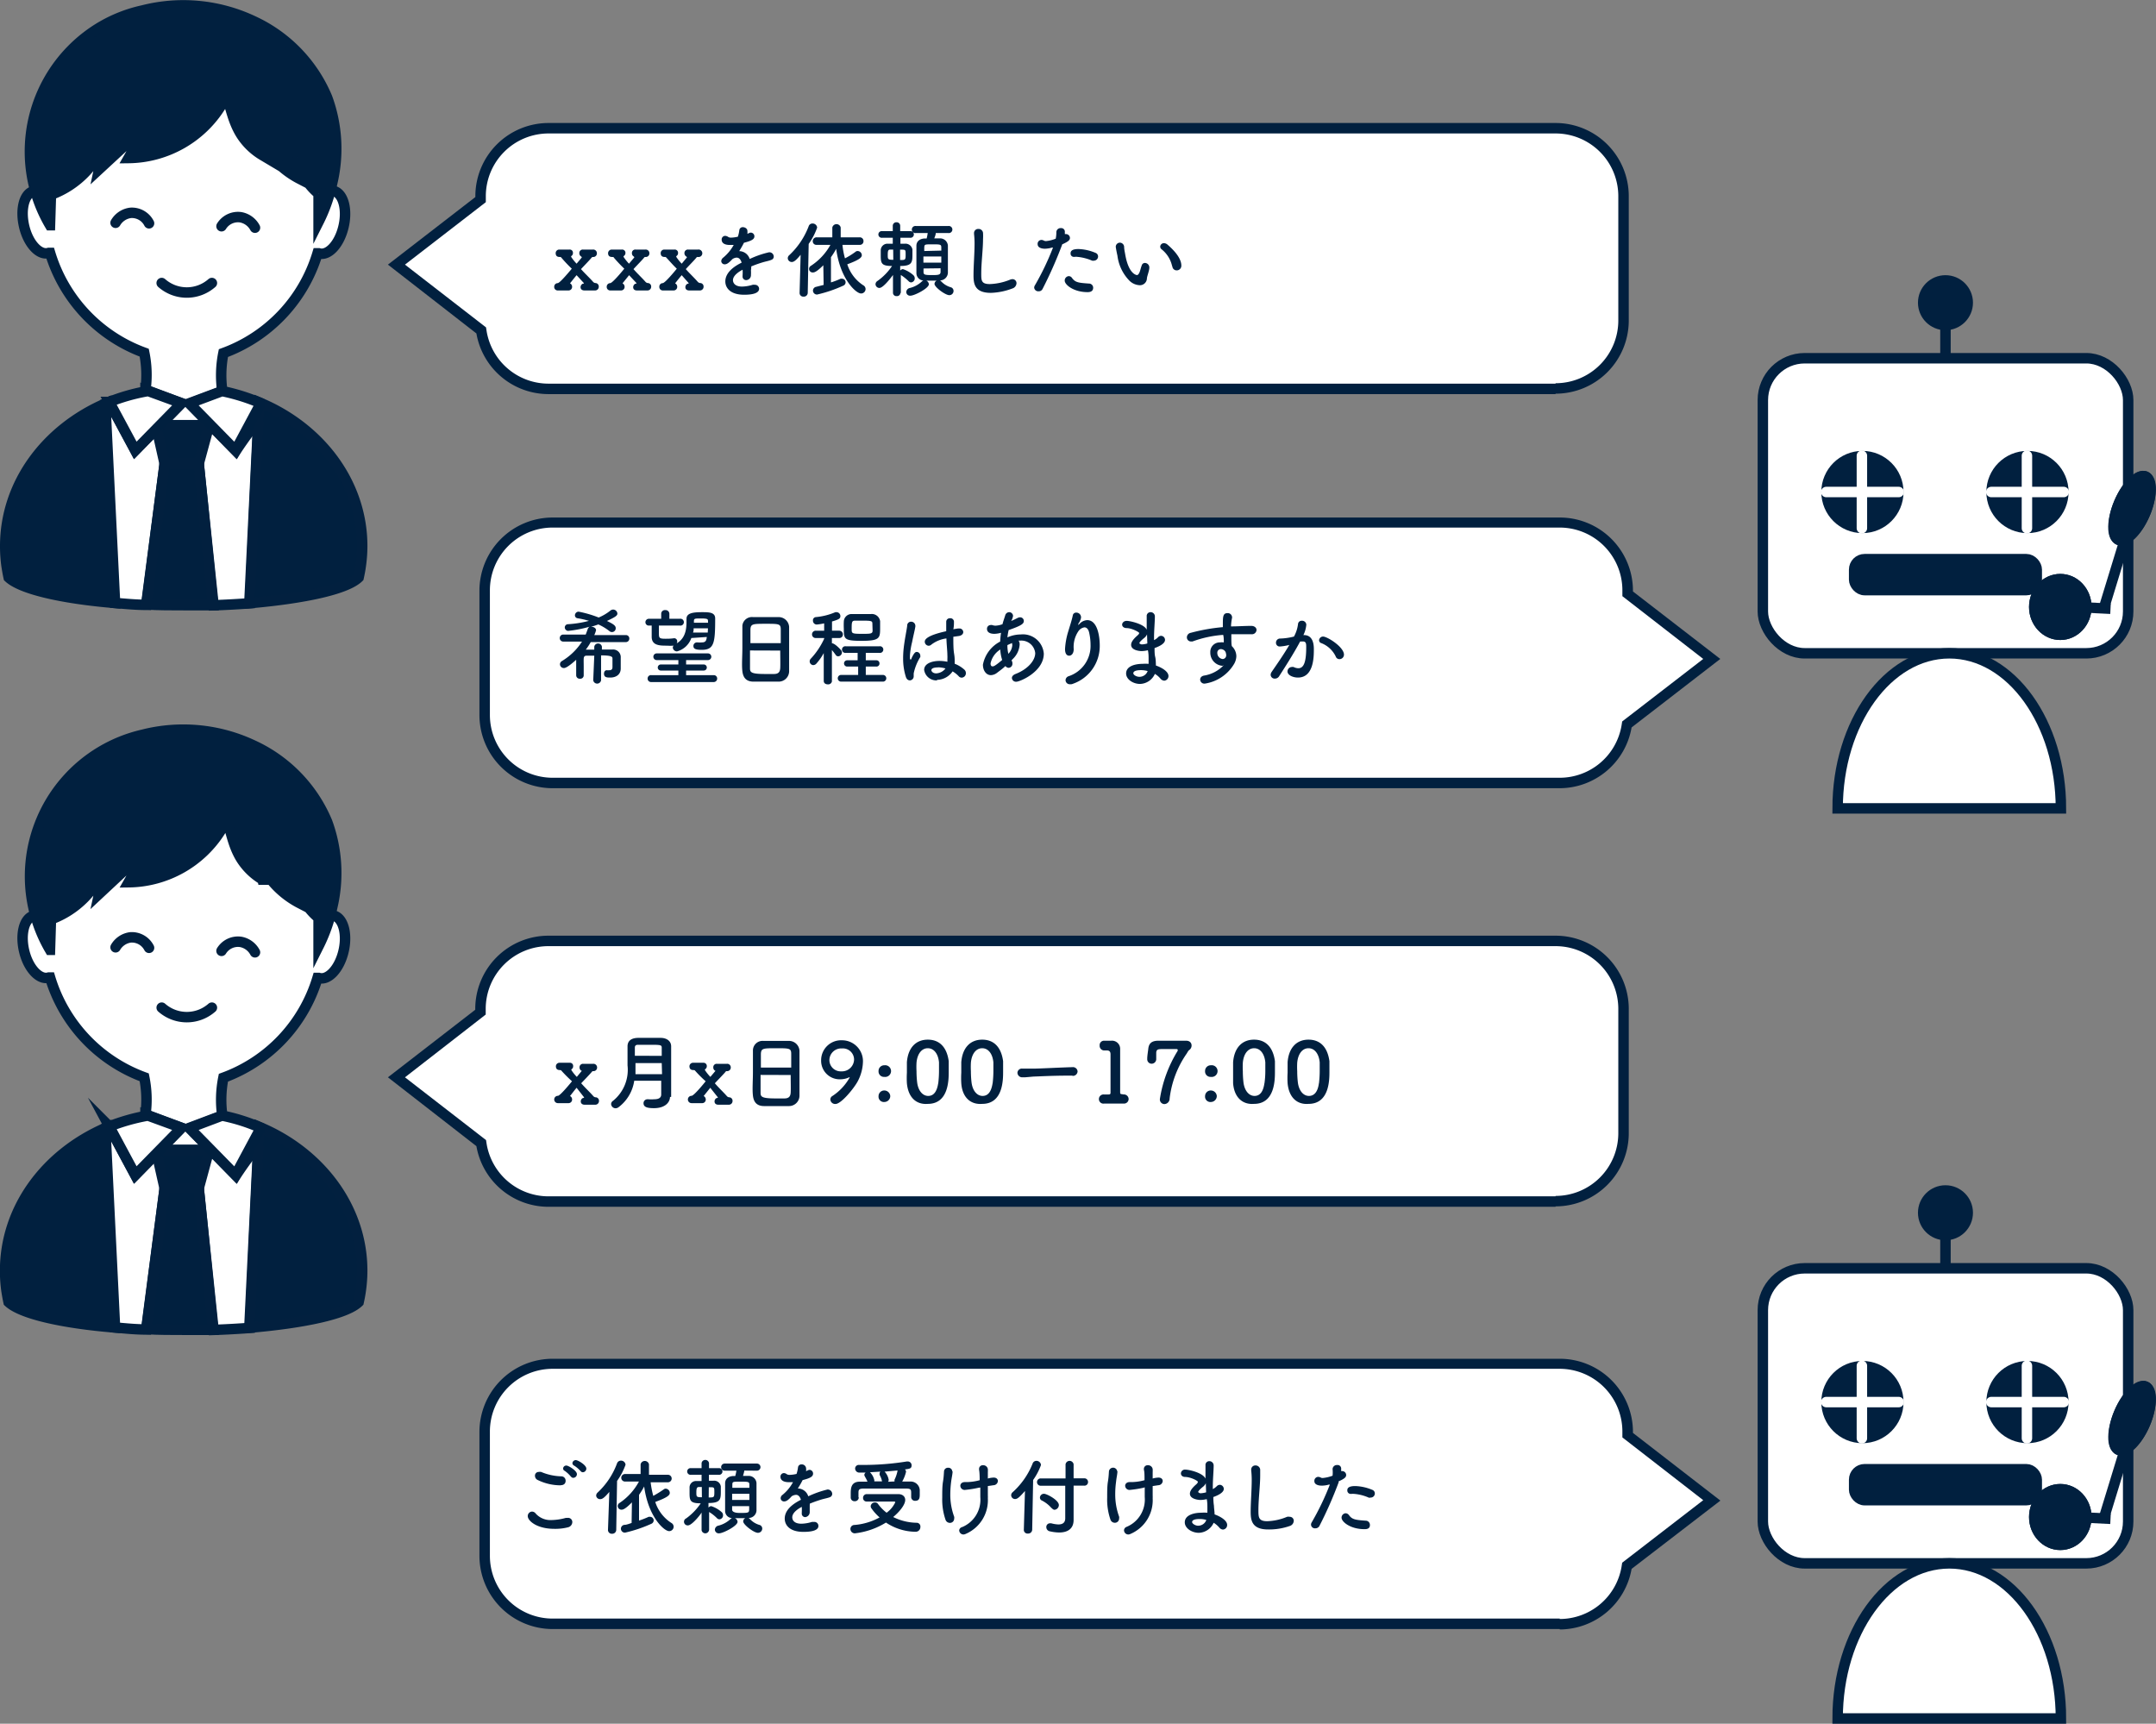 <svg id="レイヤー_1" data-name="レイヤー 1" xmlns="http://www.w3.org/2000/svg" viewBox="0 0 206.14 164.8"><rect x="0" y="0" width="206.14" height="164.8" fill="#808080" stroke="none"/><g id="グループ_2921" data-name="グループ 2921"><g id="グループ_1622-3" data-name="グループ 1622-3"><g id="グループ_1561-13" data-name="グループ 1561-13"><line id="線_980-13" data-name="線 980-13" x1="186.01" y1="30.78" x2="186.01" y2="37.72" fill="none" stroke="#01203f" stroke-linecap="round" stroke-miterlimit="10"/><rect id="長方形_2468-13" data-name="長方形 2468-13" x="168.55" y="34.25" width="34.93" height="28.21" rx="4" fill="#fff" stroke="#01203f" stroke-linecap="round" stroke-miterlimit="10"/><rect id="長方形_2469-13" data-name="長方形 2469-13" x="177.28" y="53.46" width="17.46" height="2.96" rx="1" fill="#01203f" stroke="#01203f" stroke-linecap="round" stroke-miterlimit="10"/><circle id="楕円形_104-13" data-name="楕円形 104-13" cx="178.07" cy="47.04" r="3.43" fill="#01203f" stroke="#01203f" stroke-linecap="round" stroke-miterlimit="10"/><circle id="楕円形_105-13" data-name="楕円形 105-13" cx="193.85" cy="47.04" r="3.43" fill="#01203f" stroke="#01203f" stroke-linecap="round" stroke-miterlimit="10"/><circle id="楕円形_106-13" data-name="楕円形 106-13" cx="186.01" cy="28.94" r="2.13" fill="#01203f" stroke="#01203f" stroke-linecap="round" stroke-miterlimit="10"/><line id="線_981-11" data-name="線 981-11" x1="193.8" y1="43.57" x2="193.8" y2="50.5" fill="none" stroke="#fff" stroke-linecap="round" stroke-miterlimit="10"/><line id="線_982-11" data-name="線 982-11" x1="190.39" y1="47.04" x2="197.32" y2="47.04" fill="none" stroke="#fff" stroke-linecap="round" stroke-miterlimit="10"/><line id="線_983-11" data-name="線 983-11" x1="178.02" y1="43.57" x2="178.02" y2="50.5" fill="none" stroke="#fff" stroke-linecap="round" stroke-miterlimit="10"/><line id="線_984-11" data-name="線 984-11" x1="174.61" y1="47.04" x2="181.54" y2="47.04" fill="none" stroke="#fff" stroke-linecap="round" stroke-miterlimit="10"/></g><path id="パス_6320-11" data-name="パス 6320-11" d="M197.05,77.29H175.7c0-8.19,4.78-14.83,10.68-14.83S197.05,69.1,197.05,77.29Z" fill="#fff" stroke="#01203f" stroke-linecap="round" stroke-miterlimit="10"/></g><g id="楕円形_122-3" data-name="楕円形 122-3"><ellipse cx="196.99" cy="58.03" rx="2.99" ry="3.16" fill="#01203f"/><ellipse cx="196.99" cy="58.03" rx="2.49" ry="2.66" fill="none" stroke="#01203f"/></g><line id="線_1003-3" data-name="線 1003-3" x1="198.36" y1="58.03" x2="201.79" y2="58.2" fill="none" stroke="#01203f" stroke-miterlimit="10"/><line id="線_1004-3" data-name="線 1004-3" x1="201.12" y1="58.26" x2="203.6" y2="50.16" fill="none" stroke="#01203f" stroke-miterlimit="10"/><g id="楕円形_123-3" data-name="楕円形 123-3"><ellipse cx="203.86" cy="48.6" rx="3.79" ry="1.84" transform="translate(79.46 217.25) rotate(-67)" fill="#01203f"/><ellipse cx="203.86" cy="48.6" rx="3.29" ry="1.34" transform="translate(79.46 217.25) rotate(-67)" fill="none" stroke="#01203f" stroke-width="1"/></g></g><g id="グループ_2922" data-name="グループ 2922"><g id="合体_49" data-name="合体 49"><path d="M148.73,37.14H52.45A6.5,6.5,0,0,1,46,31.76l0-.2-.16-.11-8-6.15,7.85-6.07.2-.15v-.32a6.51,6.51,0,0,1,6.5-6.5h96.28a6.51,6.51,0,0,1,6.5,6.5V30.64A6.51,6.51,0,0,1,148.73,37.14Z" fill="#fff"/><path d="M148.73,36.64a6,6,0,0,0,6-6V18.76a6,6,0,0,0-6-6H52.45a6,6,0,0,0-6,6v.57l-.39.3L38.72,25.3l7.75,6,.06.38a6,6,0,0,0,5.92,5h96.28m0,1H52.45a7,7,0,0,1-6.9-5.8L37.09,25.3l8.36-6.46v-.08a7,7,0,0,1,7-7h96.28a7,7,0,0,1,7,7V30.64A7,7,0,0,1,148.73,37.64Z" fill="#01203f"/></g></g><g id="合体_64" data-name="合体 64"><path d="M149.13,74.86H52.84a6.51,6.51,0,0,1-6.5-6.5V56.48a6.51,6.51,0,0,1,6.5-6.5h96.29a6.5,6.5,0,0,1,6.49,6.5v.31l.2.16L163.67,63l-7.95,6.15-.16.12,0,.19a6.53,6.53,0,0,1-2.2,3.84A6.47,6.47,0,0,1,149.13,74.86Z" fill="#fff"/><path d="M149.13,74.36a6,6,0,0,0,5.91-5l.06-.38.31-.24L162.85,63l-7.73-6v-.56a6,6,0,0,0-6-6H52.84a6,6,0,0,0-6,6V68.36a6,6,0,0,0,6,6h96.29m0,1H52.84a7,7,0,0,1-7-7V56.48a7,7,0,0,1,7-7h96.29a7,7,0,0,1,7,7v.07L164.48,63,156,69.55A7,7,0,0,1,149.13,75.36Z" fill="#01203f"/></g><g id="グループ_2923" data-name="グループ 2923"><g id="グループ_1626-2" data-name="グループ 1626-2"><path id="パス_6182-5" data-name="パス 6182-5" d="M11,126.92c-5.17-.42-9-1.33-10.18-2.43-.08-.36-.14-.72-.2-1.09a13.52,13.52,0,0,1-.13-1.91c0-6,3.91-11.17,9.59-13.64Z" fill="#01203f" stroke="#01203f" stroke-miterlimit="10"/><path id="パス_6183-5" data-name="パス 6183-5" d="M32.82,91.05c-.41,1.62-1.46,2.72-2.34,2.45l-.12,0a14.64,14.64,0,0,1-9,9.54,10.66,10.66,0,0,0-.1,3.65l-3.13,1.18,4.43,4.51c.73-1.13,1.43-2,2.17-3.1l-.45,9.46-.05,1.22-.33,7c-1.11.08-2.28.15-3.48.19L19,113.62H15.74L14,127.11c-1,0-2-.1-3-.19l-.93-19.06.36-.16,2.49,4.64,4.42-4.51-3.43-1.29a10.53,10.53,0,0,0-.12-3.54,14.65,14.65,0,0,1-9-9.54l-.12,0c-.88.27-1.93-.83-2.34-2.45s-.05-3.17.83-3.44a1,1,0,0,1,.69,0h0c0-8.79,6.1-15.92,13.61-15.92h.25c7.51,0,13.61,7.13,13.61,15.92h0a1,1,0,0,1,.69,0C32.86,87.88,33.24,89.42,32.82,91.05Z" fill="#fff" stroke="#01203f" stroke-miterlimit="10"/><path id="パス_6184-5" data-name="パス 6184-5" d="M34.63,121.49a13.53,13.53,0,0,1-.14,1.91c-.05.37-.12.73-.2,1.09-1.14,1.12-5.14,2-10.45,2.45l.94-19.2C30.59,110.16,34.63,115.41,34.63,121.49Z" fill="#01203f" stroke="#02203f" stroke-miterlimit="10"/><path id="パス_6186-5" data-name="パス 6186-5" d="M10.08,82.61A8.72,8.72,0,0,1,4.87,87.9l-.09,2.91a13.89,13.89,0,0,1,8.86-20.56,15.68,15.68,0,0,1,10.55,1,14,14,0,0,1,7.09,7.33,14.18,14.18,0,0,1,.48,8.18,15.36,15.36,0,0,1-1.3,3.7c0-.9,0-1.8,0-2.7a6,6,0,0,1-2.07-3.47l.28,2.07a8.65,8.65,0,0,1-4.06-4.49l.5,2.23a6.16,6.16,0,0,1-2-1.91c-1.05-1.62-1.06-3.47-1.52-3.47-.1,0-.26.1-.45.63a10.53,10.53,0,0,1-8.84,5l1.84-3.24L9.47,85.47Z" fill="#01203f" stroke="#01203f" stroke-miterlimit="10"/><path id="パス_6187-5" data-name="パス 6187-5" d="M20,109.93l-1,3.69H15.74l-.83-3.69Z" fill="#01203f" stroke="#02203f" stroke-miterlimit="10"/><path id="パス_6188-5" data-name="パス 6188-5" d="M20.37,127.14c-.92,0-1.85,0-2.8,0-1.23,0-2.44,0-3.59-.07l1.77-13.49H19Z" fill="#01203f" stroke="#02203f" stroke-miterlimit="10"/><path id="パス_6189-5" data-name="パス 6189-5" d="M24.77,107.76l0,.39-2.25,4.2-4.42-4.51,3.13-1.18v0A17.6,17.6,0,0,1,24.77,107.76Z" fill="#fff" stroke="#01203f" stroke-linecap="round" stroke-miterlimit="10"/><path id="パス_6190-5" data-name="パス 6190-5" d="M17.36,107.83l-4.42,4.51-2.49-4.64a19.1,19.1,0,0,1,3.46-1l0-.13Z" fill="#fff" stroke="#01203f" stroke-linecap="round" stroke-miterlimit="10"/></g><path id="パス_6309-5" data-name="パス 6309-5" d="M20.26,96.34a3.63,3.63,0,0,1-4.8,0" fill="none" stroke="#01203f" stroke-linecap="round" stroke-miterlimit="10"/><path id="パス_6310-5" data-name="パス 6310-5" d="M21.18,90.91A1.85,1.85,0,0,1,23,90.05a1.94,1.94,0,0,1,1.38,1" fill="none" stroke="#01203f" stroke-linecap="round" stroke-miterlimit="10"/><path id="パス_6316-5" data-name="パス 6316-5" d="M14.25,90.62a1.85,1.85,0,0,0-1.76-1,1.94,1.94,0,0,0-1.44.95" fill="none" stroke="#01203f" stroke-linecap="round" stroke-miterlimit="10"/><g id="合体_51" data-name="合体 51"><path d="M148.73,114.84H52.44a6.5,6.5,0,0,1-6.4-5.38l0-.19-.16-.12-8-6.15,7.85-6.07.19-.15v-.32a6.51,6.51,0,0,1,6.5-6.5h96.29a6.51,6.51,0,0,1,6.5,6.5v11.88A6.51,6.51,0,0,1,148.73,114.84Z" fill="#fff"/><path d="M148.73,114.34a6,6,0,0,0,6-6V96.46a6,6,0,0,0-6-6H52.44a6,6,0,0,0-6,6V97l-7.72,6,7.75,6,.06.38a6,6,0,0,0,5.91,5h96.29m0,1H52.44a7,7,0,0,1-6.89-5.8L37.09,103l8.35-6.46v-.08a7,7,0,0,1,7-7h96.29a7,7,0,0,1,7,7v11.88A7,7,0,0,1,148.73,115.34Z" fill="#01203f"/></g></g><g id="合体_65" data-name="合体 65"><path d="M149.13,155.29H52.84a6.51,6.51,0,0,1-6.5-6.5V136.91a6.51,6.51,0,0,1,6.5-6.5h96.29a6.5,6.5,0,0,1,6.49,6.5v.32l.2.15,7.85,6.07-7.95,6.14-.16.12,0,.19a6.53,6.53,0,0,1-2.2,3.84A6.47,6.47,0,0,1,149.13,155.29Z" fill="#fff"/><path d="M149.13,154.79a6,6,0,0,0,5.91-5l.06-.38.31-.24,7.44-5.74-7.73-6v-.56a6,6,0,0,0-6-6H52.84a6,6,0,0,0-6,6v11.88a6,6,0,0,0,6,6h96.29m0,1H52.84a7,7,0,0,1-7-7V136.91a7,7,0,0,1,7-7h96.29a7,7,0,0,1,7,7V137l8.36,6.47L156,150A7,7,0,0,1,149.13,155.79Z" fill="#01203f"/></g><g style="isolation:isolate"><path d="M55.13,26.31c-.23.27-.42.52-.63.78v0s0,0,0,0a.36.36,0,0,1,.2.33.34.34,0,0,1-.36.35h-1a.33.33,0,0,1-.35-.35.34.34,0,0,1,.33-.35c.21,0,1.17-1.17,1.35-1.38a14.12,14.12,0,0,1-1-1.06.14.14,0,0,0-.14-.06c-.23,0-.39-.08-.4-.35a.34.34,0,0,1,.33-.36h1a.3.3,0,0,1,.32.32.33.33,0,0,1-.17.31s0,0,0,.07a4.44,4.44,0,0,0,.52.65c.14-.17.37-.43.49-.59a.05.05,0,0,0,0-.05s0,0-.06-.05a.37.37,0,0,1-.17-.32.33.33,0,0,1,.36-.34h.93a.35.35,0,0,1,.39.36.34.34,0,0,1-.36.35h0c-.07,0-.09,0-.16.08-.24.29-.65.7-1,1.08.39.44.84.85,1.16,1.22a.34.34,0,0,0,.2.11.33.33,0,0,1,.34.35.35.35,0,0,1-.37.36h-1c-.26,0-.37-.15-.37-.31a.37.37,0,0,1,.2-.33s.12,0,.12-.06v0Z" fill="#01203f"/><path d="M60.15,26.31l-.63.78v0s0,0,0,0a.38.38,0,0,1,.2.33.34.34,0,0,1-.36.35h-1a.33.33,0,0,1-.35-.35.34.34,0,0,1,.33-.35c.22,0,1.18-1.17,1.35-1.38a14,14,0,0,1-1-1.06c0-.05-.07-.06-.15-.06-.23,0-.39-.08-.4-.35a.35.35,0,0,1,.33-.36h1a.31.31,0,0,1,.33.32.34.34,0,0,1-.18.31s0,0,0,.07a4.44,4.44,0,0,0,.52.65l.5-.59a.08.08,0,0,0,0-.05s0,0-.05-.05a.35.35,0,0,1-.17-.32.32.32,0,0,1,.35-.34h.94a.35.35,0,0,1,.38.36.34.34,0,0,1-.36.35h0a.15.15,0,0,0-.16.08c-.24.29-.66.7-1,1.08.38.44.83.85,1.15,1.22a.34.34,0,0,0,.2.11.33.33,0,0,1,.34.35.35.35,0,0,1-.36.36h-1c-.26,0-.36-.15-.36-.31a.37.37,0,0,1,.2-.33s.12,0,.12-.06l0,0Z" fill="#01203f"/><path d="M65.18,26.31c-.23.27-.43.52-.63.78v0s0,0,0,0a.36.36,0,0,1,.2.33.34.34,0,0,1-.36.35h-1a.33.33,0,0,1-.35-.35.33.33,0,0,1,.32-.35c.22,0,1.18-1.17,1.35-1.38-.33-.31-.68-.72-1-1.06a.14.14,0,0,0-.14-.06c-.23,0-.39-.08-.4-.35a.34.34,0,0,1,.33-.36h1a.31.31,0,0,1,.33.32.33.33,0,0,1-.17.31s0,0,0,.07a4.44,4.44,0,0,0,.52.65l.49-.59a.05.05,0,0,0,0-.05s0,0-.06-.05a.37.37,0,0,1-.17-.32.33.33,0,0,1,.35-.34h.94a.36.36,0,1,1,0,.71h0a.15.15,0,0,0-.16.08c-.24.29-.66.7-1,1.08.39.44.83.85,1.15,1.22a.37.37,0,0,0,.2.11.33.33,0,0,1,.35.35.35.35,0,0,1-.37.36h-1c-.27,0-.37-.15-.37-.31a.37.37,0,0,1,.2-.33s.12,0,.12-.06l0,0Z" fill="#01203f"/><path d="M71.8,25.85a3.39,3.39,0,0,1,0,.44.47.47,0,0,1-.43.49A.34.34,0,0,1,71,26.4v-.07a3.53,3.53,0,0,0,0-.54c-.17.09-.92.48-.92,1,0,.13.07.61.88.61a3.77,3.77,0,0,0,1-.17.51.51,0,0,1,.2,0,.39.39,0,0,1,.42.37c0,.17-.07.58-1.43.58s-1.8-.69-1.8-1.27c0-1,1.14-1.59,1.56-1.8q-.15-.48-.48-.48a.77.77,0,0,0-.41.15c-.34.37-.54.49-.71.49a.32.32,0,0,1-.35-.31.46.46,0,0,1,.19-.33,4.2,4.2,0,0,0,1-1.21l-.39,0C69,23.41,69,23,69,22.9a.34.34,0,0,1,.33-.35.53.53,0,0,1,.29.1.5.5,0,0,0,.29.07,3.16,3.16,0,0,0,.64-.09,3.28,3.28,0,0,0,.14-.63.32.32,0,0,1,.34-.28c.2,0,.43.14.43.35a1.25,1.25,0,0,1,0,.29c.24-.12.27-.12.33-.12a.35.35,0,0,1,.34.35c0,.26-.21.42-1,.62-.12.25-.28.52-.45.8a1.06,1.06,0,0,1,1,.75,9.08,9.08,0,0,1,1.85-.64.42.42,0,0,1,.45.41.32.32,0,0,1-.22.31c-.25.11-.51.14-.93.27s-.67.23-1,.36A2.3,2.3,0,0,1,71.8,25.85Z" fill="#01203f"/><path d="M76.55,24.36c-.45.55-.65.69-.85.69a.38.38,0,0,1-.38-.36.38.38,0,0,1,.14-.29,7.36,7.36,0,0,0,1.86-2.77.37.37,0,0,1,.36-.26.43.43,0,0,1,.45.39,6.22,6.22,0,0,1-.81,1.56L77.23,28a.37.37,0,0,1-.4.36.35.35,0,0,1-.38-.34v0Zm2.17,1c-.66.66-.87.69-1,.69a.34.34,0,0,1-.18-.64,5.68,5.68,0,0,0,1.86-2H78.08a.34.34,0,0,1-.37-.36.36.36,0,0,1,.38-.36h1.49v-.94a.41.41,0,0,1,.8,0v.94h1.81a.35.35,0,0,1,.37.36.34.34,0,0,1-.36.36h0l-1.65,0a7.37,7.37,0,0,0,.24,1.29,7.14,7.14,0,0,0,1-.62A.3.3,0,0,1,82,24a.41.41,0,0,1,.4.39c0,.22-.2.44-1.39.88a3.77,3.77,0,0,0,1.52,2,.42.42,0,0,1,.23.36.43.43,0,0,1-.43.43c-.49,0-2-1.38-2.38-4.27a6.67,6.67,0,0,1-.5.8V27a6.64,6.64,0,0,0,.92-.35.44.44,0,0,1,.15,0,.34.34,0,0,1,.33.34.35.35,0,0,1-.22.32,12.86,12.86,0,0,1-2.5.85.38.38,0,0,1-.4-.38.37.37,0,0,1,.32-.36l.7-.18Z" fill="#01203f"/><path d="M86.09,28a.32.32,0,0,1-.36.31.32.32,0,0,1-.35-.31h0l0-1.71c-.06.08-.9,1.24-1.3,1.24a.37.37,0,0,1-.37-.36.38.38,0,0,1,.19-.31,5.43,5.43,0,0,0,1.39-1.43c-1.06,0-1.08-.28-1.08-1.09,0-.15,0-.3,0-.44a.64.64,0,0,1,.66-.6h.49v-.57h-1a.32.32,0,1,1,0-.63h1v-.5h0a.34.34,0,0,1,.35-.35.34.34,0,0,1,.36.35h0v.5H87a.32.32,0,1,1,0,.63h-.91v.57h.44a.67.67,0,0,1,.71.56c0,.12,0,.26,0,.4,0,.8,0,1.17-1.17,1.17v.44a.36.36,0,0,1,.26-.14,2.81,2.81,0,0,1,1,.58.41.41,0,0,1,.13.3.38.38,0,0,1-.34.39.33.33,0,0,1-.24-.11,4.68,4.68,0,0,0-.75-.6s0,0,0,0c0,1,0,1.73,0,1.73Zm-.69-4.14h-.26c-.19,0-.26.06-.26.49s0,.49.53.49Zm.66,1c.5,0,.53,0,.53-.51s0-.48-.53-.48Zm3.41-2.58c0,.17-.09.36-.14.51l.52,0a.75.75,0,0,1,.78.68c0,.37,0,.85,0,1.33s0,.93,0,1.29a.76.76,0,0,1-.75.72l.09.07a2,2,0,0,0,.92.58.36.36,0,0,1,.28.36.4.4,0,0,1-.41.4c-.37,0-1.41-.76-1.41-1.08a.36.36,0,0,1,.21-.31h-1a.4.4,0,0,1,.25.35c0,.38-1.37,1.09-1.76,1.09a.36.36,0,0,1-.4-.35.42.42,0,0,1,.36-.39,2.54,2.54,0,0,0,1.13-.62.4.4,0,0,1,.15-.09.71.71,0,0,1-.67-.71c0-.35,0-.81,0-1.28s0-1,0-1.34.23-.66.79-.69h.19a4.83,4.83,0,0,0,.1-.52H87.58a.34.34,0,1,1,0-.67h3.08a.34.34,0,1,1,0,.67ZM90,24.52H88.29c0,.19,0,.4,0,.59H90Zm0-.56c0-.11,0-.2,0-.29,0-.3-.08-.31-.84-.31s-.77,0-.79.32V24ZM88.3,25.67V26c0,.24.08.3.73.3s.9,0,.9-.31c0-.1,0-.22,0-.34Z" fill="#01203f"/><path d="M94.74,28c-1.6,0-1.66-.92-1.66-1.72s.1-2.07.1-3a7.9,7.9,0,0,0-.05-.91s0-.06,0-.08a.39.39,0,0,1,.42-.4.42.42,0,0,1,.44.38,5.22,5.22,0,0,1,0,.58c0,1-.17,2.24-.17,3.31,0,.65,0,1,.82,1a5.61,5.61,0,0,0,1.91-.41.69.69,0,0,1,.25-.06.38.38,0,0,1,.39.39.55.55,0,0,1-.39.5A6.35,6.35,0,0,1,94.74,28Z" fill="#01203f"/><path d="M101.54,23.43a40.13,40.13,0,0,1-1.86,4.2.4.4,0,0,1-.38.22.39.39,0,0,1-.42-.35.43.43,0,0,1,.07-.22,25.49,25.49,0,0,0,1.73-3.61l-.09,0a2.59,2.59,0,0,1-.68.11c-.08,0-.7,0-.7-.44a.37.37,0,0,1,.35-.4.47.47,0,0,1,.24.06.46.46,0,0,0,.21.05,3.25,3.25,0,0,0,.93-.23,3,3,0,0,0,.06-.64.4.4,0,0,1,.44-.37.34.34,0,0,1,.37.29.53.53,0,0,1,0,.13.76.76,0,0,1,0,.15h.11a.38.38,0,0,1,.38.37c0,.2-.15.35-.74.61Zm2.44,4.5c-1.32,0-2.18-.7-2.18-1.1a.42.42,0,0,1,.39-.43.37.37,0,0,1,.31.18c.31.41.56.46,1.61.53a.4.4,0,0,1,.41.4C104.52,27.93,104.1,27.93,104,27.93Zm.46-3a4.64,4.64,0,0,0-1.42-.37.8.8,0,0,0-.27,0h-.09a.31.31,0,0,1-.3-.32c0-.13,0-.43.75-.43a4.51,4.51,0,0,1,1.62.36.37.37,0,0,1,.26.35.4.4,0,0,1-.38.4A.33.33,0,0,1,104.44,24.92Z" fill="#01203f"/><path d="M109,27.27a1.49,1.49,0,0,1-1-.42,4.16,4.16,0,0,1-1.16-2.41c-.07-.3-.16-.79-.16-.85a.4.4,0,0,1,.4-.39.42.42,0,0,1,.4.38c0,.26.07.53.11.78.33,1.87,1.08,1.94,1.13,1.94s.15-.07.23-.26.12-.42.22-.68a.31.31,0,0,1,.3-.22.43.43,0,0,1,.42.4s0,0,0,.06c0,.27-.21.79-.23,1A.67.67,0,0,1,109,27.27Zm3.07-1.82a2.82,2.82,0,0,0-1-1.61.33.33,0,0,1-.14-.26.35.35,0,0,1,.36-.33.52.52,0,0,1,.34.14c.33.29,1.32,1.16,1.32,2a.44.44,0,0,1-.44.46A.41.41,0,0,1,112.09,25.45Z" fill="#01203f"/></g><g style="isolation:isolate"><path d="M56.82,62.69h-.75c-.17,0-.25.09-.26.28s0,.47,0,.76,0,.6,0,.85h0a.32.32,0,0,1-.36.31.33.33,0,0,1-.36-.32c0-.46,0-1,0-1.49-.85.77-1.09.79-1.17.79a.37.37,0,0,1-.38-.35.36.36,0,0,1,.19-.32,5.91,5.91,0,0,0,1.92-1.86H53.87a.33.33,0,0,1-.35-.34.33.33,0,0,1,.35-.33H56c.07-.17.13-.35.2-.54a.37.37,0,0,1,.2-.22,11.63,11.63,0,0,1-2.1.41A.35.35,0,0,1,54,60a.31.31,0,0,1,.31-.32,10.27,10.27,0,0,0,2-.32,8.19,8.19,0,0,0-1.09-.25.28.28,0,0,1-.25-.28.36.36,0,0,1,.35-.35,10.6,10.6,0,0,1,1.92.56,4.62,4.62,0,0,0,1.13-.67.43.43,0,0,1,.25-.09.41.41,0,0,1,.41.38c0,.2-.19.33-1,.71.68.32.84.47.84.69a.36.36,0,0,1-.6.28,5.06,5.06,0,0,0-1.06-.64c-.22.08-.46.16-.71.23h.08c.2,0,.41.14.41.32a2.25,2.25,0,0,1-.17.47h3a.32.32,0,0,1,.35.33.33.33,0,0,1-.35.34H56.48a5.25,5.25,0,0,1-.47.72h.81v-.28a.37.37,0,0,1,.73,0v.27l1,0a.73.73,0,0,1,.8.78v.49c0,.13,0,.28,0,.55v0c0,.54-.41.86-1,.86-.29,0-.6,0-.6-.37,0-.17.09-.33.26-.33h0a2,2,0,0,0,.24,0c.18,0,.31-.06.31-.3v-.23c0-.18,0-.44,0-.6s-.1-.29-1.09-.29v2.38a.38.38,0,0,1-.75,0Z" fill="#01203f"/><path d="M66.1,61a2,2,0,0,1-1.37,1.28.4.4,0,0,1-.4-.36.25.25,0,0,1,.08-.19,4.31,4.31,0,0,1-.64,0c-.67,0-1.44,0-1.46-.82v-1.1h-.25a.32.32,0,0,1-.35-.32.33.33,0,0,1,.35-.33h1.16v-.48h0a.35.35,0,0,1,.39-.35.36.36,0,0,1,.39.35h0v.48h1a.33.33,0,1,1,0,.65H63c0,.23,0,.46,0,.68,0,.49,0,.58.62.58.25,0,.5,0,.84-.05h0a.29.29,0,0,1,.29.31.31.31,0,0,1-.05.18c1.07-.62.92-1.88.94-2.38s.59-.6,1.47-.6c.67,0,1.27,0,1.27.6,0,2.35-.1,3-1.29,3-.63,0-.79-.12-.79-.37a.33.33,0,0,1,.33-.34h.08a2.15,2.15,0,0,0,.4,0c.37,0,.43-.19.47-.52Zm-3.83,4.21a.33.33,0,0,1-.35-.34.32.32,0,0,1,.35-.32h2.59v-.44H63.18a.29.29,0,1,1,0-.58h1.68v-.42H62.79a.32.32,0,1,1,0-.64h4.9a.32.32,0,0,1,0,.64H65.6v.42h1.69a.29.29,0,1,1,0,.58H65.6v.44h2.64a.32.32,0,0,1,.33.32.33.33,0,0,1-.33.34Zm5.42-5.14H66.32c0,.13,0,.27-.06.41h1.41Zm0-.73c0-.16-.1-.21-.66-.21s-.67,0-.68.21,0,.13,0,.2H67.7Z" fill="#01203f"/><path d="M74.41,65.17H72.05c-.7,0-1-.38-1.07-1s0-1.39,0-2.26,0-1.56,0-2.1A.92.92,0,0,1,72,59l1.34,0,1.11,0a1,1,0,0,1,1,.94c0,.48,0,1.28,0,2.08s0,1.76,0,2.18A1,1,0,0,1,74.41,65.17Zm.24-3.68c0-.51,0-1,0-1.29,0-.55-.14-.56-1.41-.56s-1.47,0-1.49.56c0,.33,0,.78,0,1.29Zm-2.94.7c0,.67,0,1.31,0,1.7s.1.55,1.46.55H74c.45,0,.58-.22.6-.57s0-1,0-1.67Z" fill="#01203f"/><path d="M79.55,65.1a.36.36,0,0,1-.4.33c-.2,0-.39-.1-.39-.33h0l0-2.66a5.25,5.25,0,0,1-.7,1,.41.41,0,0,1-.31.15A.36.36,0,0,1,77.5,63a7.21,7.21,0,0,0,1.3-1.93V61L78,61h0a.34.34,0,0,1-.36-.34.35.35,0,0,1,.36-.36h.8l0-.7a6,6,0,0,1-.7.11.36.36,0,0,1-.37-.37A.3.3,0,0,1,78,59a6.12,6.12,0,0,0,1.87-.47l.13,0a.37.37,0,0,1,.35.37c0,.24-.12.32-.8.52,0,.17,0,.5,0,.88h.68a.35.35,0,0,1,.36.36.33.33,0,0,1-.35.34h0l-.7,0v.5c.28,0,.84.61.88.67a.31.31,0,0,1,.08.21.38.38,0,0,1-.36.37.28.28,0,0,1-.24-.14c-.1-.14-.23-.31-.36-.46,0,1.23,0,3,0,3Zm.87.07a.32.32,0,1,1,0-.64h1.63v-.8H81a.3.3,0,1,1,0-.6h1v-.71H80.88a.32.32,0,1,1,0-.63h3.2a.32.32,0,1,1,0,.63h-1.3v.71h1a.29.29,0,0,1,.31.29.29.29,0,0,1-.31.31h-1v.8h1.64a.32.32,0,0,1,0,.64Zm3.73-5.78c0,.18,0,.47,0,.73,0,.9-.08,1.15-1.76,1.15s-1.71-.17-1.71-1.15a6.81,6.81,0,0,1,0-.7.74.74,0,0,1,.81-.71c.28,0,.59,0,.89,0s.62,0,.87,0A.8.8,0,0,1,84.15,59.39Zm-.74.22c0-.24-.12-.27-.93-.27h-.71c-.32,0-.34.12-.34.79,0,.43,0,.47,1,.47.8,0,1,0,1-.31Z" fill="#01203f"/><path d="M87,65.05c-.16,0-.31-.09-.39-.34A5.71,5.71,0,0,1,86.35,63a8.84,8.84,0,0,1,.05-1c.1-.9.28-1.69.34-2.18a.36.36,0,0,1,.36-.38.4.4,0,0,1,.42.39s0,0,0,.07c-.05.34-.2.9-.31,1.48A7.39,7.39,0,0,0,87,62.69c0,.29,0,.36.06.36s.06,0,.11-.15c.23-.48.35-.57.48-.57a.35.35,0,0,1,.34.33.42.42,0,0,1,0,.16,4.75,4.75,0,0,0-.63,1.57c0,.1,0,.19,0,.29A.38.38,0,0,1,87,65.05Zm2.6,0a1.18,1.18,0,0,1-1.24-1c0-.61.74-.86,1.48-.86a3.81,3.81,0,0,1,.74.08,1.55,1.55,0,0,0,0-.22,3.77,3.77,0,0,0,0-.45c0-.34-.07-.93-.09-1.56a3,3,0,0,0-1.44.59.39.39,0,0,1-.26.11.39.39,0,0,1-.37-.39c0-.17.12-.58,2.05-1,0-.34,0-.66,0-.91a.34.34,0,0,1,.36-.33.34.34,0,0,1,.38.31v0c0,.23,0,.48-.06.74l.43-.07h.11a.36.36,0,0,1,.41.34c0,.17-.14.34-.44.38l-.51.07c0,.6,0,1.18.07,1.6s.06.6.06.89v.09a3,3,0,0,1,.92.56.44.44,0,0,1,.15.33.42.42,0,0,1-.41.44.38.38,0,0,1-.28-.14,2.61,2.61,0,0,0-.58-.46A1.84,1.84,0,0,1,89.58,65Zm.11-1.24c-.63,0-.66.2-.66.27s.11.3.46.3a1.18,1.18,0,0,0,.89-.47A2.88,2.88,0,0,0,89.69,63.8Z" fill="#01203f"/><path d="M95.31,64.34a1,1,0,0,1-.57.21c-.43,0-.76-.42-.76-1a3.15,3.15,0,0,1,1.65-2.21,8,8,0,0,1,.08-.84,2.63,2.63,0,0,1-.63.1c-.56,0-.71-.25-.71-.46a.35.35,0,0,1,.34-.38.31.31,0,0,1,.15,0,1,1,0,0,0,.33.06,2.27,2.27,0,0,0,.66-.14c.07-.28.16-.52.26-.84a.4.4,0,0,1,.38-.31.37.37,0,0,1,.37.35,1.27,1.27,0,0,1-.18.49c.23-.09.44-.2.62-.29a.53.53,0,0,1,.24-.06.35.35,0,0,1,.35.34c0,.27-.19.44-1.45.88a6,6,0,0,0-.12.7,3.13,3.13,0,0,1,1.27-.28,2,2,0,0,1,2.21,1.83c0,1.74-2.29,2.69-2.63,2.69a.39.39,0,0,1-.42-.36c0-.14.1-.28.34-.38,1.17-.45,1.89-1.28,1.89-2a1.33,1.33,0,0,0-1.44-1.19h-.15a.64.64,0,0,1,.1.4A2.1,2.1,0,0,1,96.84,63l-.13.14a.47.47,0,0,1,.09.29.39.39,0,0,1-.36.42.41.41,0,0,1-.31-.17C95.86,63.94,95.56,64.15,95.31,64.34Zm.33-2.24a2.07,2.07,0,0,0-.93,1.32c0,.23.09.29.19.29s.2,0,.92-.61A3.86,3.86,0,0,1,95.64,62.1Zm.75.43a1.3,1.3,0,0,0,.39-.77.3.3,0,0,0,0-.13.39.39,0,0,1,0-.15,4.58,4.58,0,0,0-.46.2,3.33,3.33,0,0,0,.1.86Z" fill="#01203f"/><path d="M102.29,65.42a.4.4,0,0,1-.41-.39.42.42,0,0,1,.3-.38,3.05,3.05,0,0,0,2.09-3,5.33,5.33,0,0,0-.13-1.15c-.08-.37-.26-.52-.45-.52a.85.85,0,0,0-.59.38,2.67,2.67,0,0,0-.44,1.7c0,.44-.23.63-.43.63-.4,0-.4-.53-.4-.64a7,7,0,0,1,.32-1.72c.12-.41.32-1,.42-1.48a.32.32,0,0,1,.33-.28.45.45,0,0,1,.46.42s0,0,0,.07a1.31,1.31,0,0,1-.25.56c0,.09-.06.12,0,.12l.12-.11a1.07,1.07,0,0,1,.72-.34c1,0,1.2,1.6,1.2,2.43a3.82,3.82,0,0,1-2.55,3.65A.59.59,0,0,1,102.29,65.42Z" fill="#01203f"/><path d="M109,65.39c-.67,0-1.33-.44-1.33-1,0-.76,1-.92,1.55-.92a4,4,0,0,1,.6,0v-.13c0-.12,0-.25,0-.39s0-.51-.07-.78a2.76,2.76,0,0,1-.6.08c-.16,0-1-.06-1-.6,0-.15.06-.42.59-.88.1-.09.18-.17.18-.25s-.68-.46-1.2-.47c-.29,0-.43-.17-.43-.33s.15-.36.44-.36,1.67.29,1.91.85v-.37c0-.33,0-.64,0-.91a.36.36,0,0,1,.37-.4.4.4,0,0,1,.41.4v0c0,.54-.08,1.3-.08,2.06v.21a1.26,1.26,0,0,0,.39-.28.41.41,0,0,1,.29-.13.39.39,0,0,1,.37.39c0,.39-.66.66-1,.78,0,.31,0,.6.06.84s.06.53.07.83c.58.2,1.2.58,1.2,1a.44.44,0,0,1-.4.45.52.52,0,0,1-.35-.18,2.1,2.1,0,0,0-.55-.47A1.6,1.6,0,0,1,109,65.39Zm.1-1.32c-.56,0-.74.14-.74.3s.3.34.58.34a.83.83,0,0,0,.79-.55A2.34,2.34,0,0,0,109.06,64.07Zm.57-3.42a.85.85,0,0,1-.25.33c-.47.37-.48.49-.48.52s.13.11.23.11a1.89,1.89,0,0,0,.53-.09Z" fill="#01203f"/><path d="M116.89,63.66a1.26,1.26,0,0,1-1.17-1.3.9.9,0,0,1,.92-.94,1.55,1.55,0,0,1,.37,0c0-.26,0-.5-.06-.72a10.72,10.72,0,0,0-2.93.63l-.15,0a.39.39,0,0,1-.39-.4.45.45,0,0,1,.38-.43,17.84,17.84,0,0,1,3.06-.54v-.26c0-.7,0-1.08.44-1.08a.41.41,0,0,1,.44.38.2.2,0,0,1,0,.07,4.59,4.59,0,0,0-.1.82c.64,0,1.29-.05,1.93-.05.34,0,.51.2.51.39a.44.44,0,0,1-.48.41h0c-.39,0-.79,0-1.19,0-.24,0-.49,0-.74,0,0,.54,0,1.05.06,1.15a1.34,1.34,0,0,1,.42.95,1.57,1.57,0,0,1-.26.81,3.93,3.93,0,0,1-2.76,1.81.4.4,0,0,1-.44-.39c0-.16.11-.33.38-.38a3.28,3.28,0,0,0,1.88-1Zm-.14-1.6a.34.34,0,0,0-.36.36.58.58,0,0,0,.51.59.35.35,0,0,0,.34-.35s0,0,0-.06a1.16,1.16,0,0,0-.06-.26A.52.52,0,0,0,116.75,62.06Z" fill="#01203f"/><path d="M123.28,61.66a4.9,4.9,0,0,1-.9.15.35.35,0,0,1-.38-.36.39.39,0,0,1,.4-.4,5.82,5.82,0,0,0,1.32-.19,3.31,3.31,0,0,0,.39-1.22.34.34,0,0,1,.36-.29.4.4,0,0,1,.43.37,2.8,2.8,0,0,1-.28,1h.06c.91,0,.94,1,.94,1.35,0,.71,0,2.71-1.52,2.71-.45,0-1-.21-1-.59a.43.43,0,0,1,.41-.42.53.53,0,0,1,.17,0,1.08,1.08,0,0,0,.45.12c.52,0,.76-.56.76-2,0-.32,0-.56-.31-.56h-.14a.42.42,0,0,1-.13,0c-.6,1.13-1.44,2.44-2,3.31a.47.47,0,0,1-.41.24.38.38,0,0,1-.41-.35.5.5,0,0,1,.09-.28c.36-.53,1.19-1.7,1.76-2.7Zm4.43,1.1a2.56,2.56,0,0,0-1.37-1.27.29.29,0,0,1-.22-.27.38.38,0,0,1,.38-.36c.41,0,2,1,2,1.73a.43.43,0,0,1-.42.43A.37.37,0,0,1,127.71,62.76Z" fill="#01203f"/></g><g style="isolation:isolate"><path d="M55.13,104c-.23.27-.42.53-.63.79,0,0,0,0,0,0a.05.05,0,0,0,0,0,.36.36,0,0,1,.2.33.34.34,0,0,1-.36.35h-1a.35.35,0,0,1,0-.7c.21,0,1.17-1.17,1.35-1.39a14,14,0,0,1-1-1,.15.15,0,0,0-.14-.07c-.23,0-.39-.08-.4-.35a.34.34,0,0,1,.33-.35h1a.3.3,0,0,1,.32.32.33.33,0,0,1-.17.31s0,0,0,.07a4.44,4.44,0,0,0,.52.65l.49-.59s0,0,0,0,0,0-.06,0a.37.37,0,0,1-.17-.32.33.33,0,0,1,.36-.34h.93a.35.35,0,0,1,.39.35.34.34,0,0,1-.36.35h0c-.07,0-.09,0-.16.09-.24.28-.65.7-1,1.07.39.45.84.86,1.16,1.23a.34.34,0,0,0,.2.11.33.33,0,0,1,.34.35.35.35,0,0,1-.37.36h-1c-.26,0-.37-.15-.37-.31a.36.36,0,0,1,.2-.33s.12,0,.12-.06,0,0,0,0Z" fill="#01203f"/><path d="M64.06,104.88c0,.47-.42,1.07-1.53,1.07-.59,0-1-.08-1-.47a.37.37,0,0,1,.37-.38H62a3.39,3.39,0,0,0,.54,0c.37,0,.68-.1.68-.46s0-.84,0-1.31H60.64a3.86,3.86,0,0,1-1.5,2.53.48.48,0,0,1-.28.1.43.43,0,0,1-.43-.4.37.37,0,0,1,.18-.31A3.81,3.81,0,0,0,60,101.86c0-.62,0-1.25,0-1.82s.42-.8,1-.81l1.26,0c.32,0,.64,0,.91,0,.54,0,1,.28,1,.81v.56c0,.76,0,1.56,0,2.27,0,.31,0,.61,0,.88v1.12Zm-.79-3.24H60.76c0,.35,0,.7,0,1.06h2.54Zm0-.69c0-.28,0-.55,0-.79s-.11-.27-1-.27H61c-.18,0-.3.07-.3.26s0,.52,0,.79Z" fill="#01203f"/><path d="M67.91,104l-.63.79s0,0,0,0,0,0,0,0a.38.38,0,0,1,.2.33.34.34,0,0,1-.36.35h-1a.35.35,0,0,1,0-.7c.22,0,1.18-1.17,1.35-1.39a12.07,12.07,0,0,1-1-1,.16.16,0,0,0-.15-.07c-.23,0-.39-.08-.4-.35a.34.34,0,0,1,.33-.35h1a.31.31,0,0,1,.33.32.34.34,0,0,1-.18.31s0,0,0,.07a4.44,4.44,0,0,0,.52.65l.5-.59s0,0,0,0,0,0-.05,0a.35.35,0,0,1-.17-.32.32.32,0,0,1,.35-.34h.94a.34.34,0,0,1,.38.35.34.34,0,0,1-.36.35h0c-.08,0-.1,0-.16.09-.24.28-.66.7-1,1.07.38.45.83.86,1.15,1.23a.34.34,0,0,0,.2.11.33.33,0,0,1,.34.35.35.35,0,0,1-.36.36h-1c-.26,0-.36-.15-.36-.31a.36.36,0,0,1,.2-.33s.12,0,.12-.06,0,0,0,0Z" fill="#01203f"/><path d="M75.42,105.75H73.06c-.7,0-1-.38-1.07-1s0-1.39,0-2.27,0-1.55,0-2.09a.92.92,0,0,1,1-.87l1.34,0,1.11,0a1,1,0,0,1,1,.94c0,.48,0,1.28,0,2.08s0,1.76,0,2.18A1,1,0,0,1,75.42,105.75Zm.23-3.68c0-.51,0-1,0-1.29,0-.55-.14-.56-1.42-.56s-1.46,0-1.48.56c0,.33,0,.78,0,1.29Zm-2.93.7c0,.67,0,1.31,0,1.7s.1.55,1.46.55H75c.45,0,.58-.22.6-.57s0-1,0-1.67Z" fill="#01203f"/><path d="M79.39,105.12a.39.39,0,0,1,.21-.34A5.12,5.12,0,0,0,81.25,103s0,0,0,0l-.06,0a2,2,0,0,1-.84.19,1.77,1.77,0,0,1-1.84-1.8,1.91,1.91,0,0,1,2-1.93,2,2,0,0,1,2,2A4.23,4.23,0,0,1,82,103.4c-.34.63-1.56,2.15-2.12,2.15A.46.46,0,0,1,79.39,105.12Zm1.11-4.88a1.13,1.13,0,0,0-1.2,1.1,1.08,1.08,0,0,0,1.14,1.09,1.16,1.16,0,0,0,1.22-1.13A1.07,1.07,0,0,0,80.5,100.24Z" fill="#01203f"/><path d="M84,102.4a.54.54,0,0,1,.56-.55.56.56,0,1,1,0,1.11A.52.52,0,0,1,84,102.4Zm0,2.4a.54.54,0,0,1,.56-.54.57.57,0,0,1,.56.53.57.57,0,0,1-.56.57A.51.51,0,0,1,84,104.8Z" fill="#01203f"/><path d="M86.71,103.56a8.65,8.65,0,0,1,0-1c0-.31,0-.63,0-1,.11-1.4.87-2.16,2-2.16s1.82.73,2,2.06c0,.35,0,.7,0,1,0,.77,0,3.08-2,3.08C87.59,105.63,86.83,104.91,86.71,103.56Zm3,0a10.08,10.08,0,0,0,.07-1.13c0-.3,0-.59,0-.86-.08-.84-.5-1.35-1.07-1.35s-1,.51-1.08,1.38a7.5,7.5,0,0,0,0,.82,9.42,9.42,0,0,0,.06,1.06c.1.81.53,1.3,1.06,1.3S89.58,104.35,89.7,103.59Z" fill="#01203f"/><path d="M91.91,103.56a8.65,8.65,0,0,1,0-1c0-.31,0-.63,0-1,.11-1.4.87-2.16,2-2.16s1.82.73,2,2.06c0,.35,0,.7,0,1,0,.77,0,3.08-2,3.08C92.79,105.63,92,104.91,91.91,103.56Zm3,0a10.08,10.08,0,0,0,.07-1.13c0-.3,0-.59,0-.86-.08-.84-.5-1.35-1.07-1.35s-1,.51-1.08,1.38a7.5,7.5,0,0,0,0,.82,9.42,9.42,0,0,0,.06,1.06c.1.81.53,1.3,1.06,1.3S94.78,104.35,94.9,103.59Z" fill="#01203f"/><path d="M102.55,102.84h-.42c-1.52,0-2.69.07-3.32.09L98,103h-.26a.45.45,0,0,1-.46-.44.42.42,0,0,1,.48-.39h0c.3,0,.65,0,1,0,.66,0,2.37-.1,3.78-.14h0a.44.44,0,0,1,.49.41.45.45,0,0,1-.51.42Z" fill="#01203f"/><path d="M107.42,104.64h0a.45.45,0,0,1,.49.44.44.44,0,0,1-.49.43h-1.84a.43.43,0,0,1-.51-.43.44.44,0,0,1,.47-.44H106c.15,0,.18-.05.18-.19,0-.9,0-2.16,0-2.95v-.69c0-.25-.09-.38-.36-.38h-.19a.44.44,0,0,1-.49-.47.42.42,0,0,1,.42-.46h.7a.78.78,0,0,1,.84.83v0c0,.14,0,.37,0,.67,0,.66,0,1.64,0,2.66v.75c0,.12,0,.2.17.2Z" fill="#01203f"/><path d="M111.34,105.56a.44.44,0,0,1-.44-.49,12.35,12.35,0,0,1,1.7-4.6.23.23,0,0,0,0-.11s0-.06-.12-.06h-1.24c-.48,0-.66,0-.69.33,0,.06,0,.55,0,.64a.44.44,0,0,1-.43.43.42.42,0,0,1-.43-.43v-.07c0-.25.08-.73.1-.92.06-.61.42-.78,1-.78h2.6c.39,0,.54.23.54.46a.53.53,0,0,1-.22.43c-.1.06-.19.26-.26.36a9.45,9.45,0,0,0-1.62,4.28A.52.52,0,0,1,111.34,105.56Z" fill="#01203f"/><path d="M115.22,102.4a.54.54,0,0,1,.56-.55.56.56,0,1,1,0,1.11A.52.52,0,0,1,115.22,102.4Zm0,2.4a.54.54,0,0,1,.56-.54.57.57,0,0,1,.56.53.57.57,0,0,1-.56.57A.51.51,0,0,1,115.22,104.8Z" fill="#01203f"/><path d="M117.9,103.56c0-.34,0-.68,0-1s0-.63,0-1c.11-1.4.87-2.16,2-2.16s1.82.73,2,2.06c0,.35,0,.7,0,1,0,.77,0,3.08-2,3.08C118.79,105.63,118,104.91,117.9,103.56Zm3,0a8.12,8.12,0,0,0,.08-1.13c0-.3,0-.59,0-.86-.08-.84-.5-1.35-1.07-1.35s-1,.51-1.08,1.38a7.5,7.5,0,0,0,0,.82,9.42,9.42,0,0,0,.06,1.06c.1.81.53,1.3,1.06,1.3S120.78,104.35,120.89,103.59Z" fill="#01203f"/><path d="M123.11,103.56a8.65,8.65,0,0,1,0-1c0-.31,0-.63,0-1,.11-1.4.87-2.16,2-2.16s1.82.73,2,2.06c0,.35,0,.7,0,1,0,.77,0,3.08-2,3.08C124,105.63,123.23,104.91,123.11,103.56Zm3,0a10.08,10.08,0,0,0,.07-1.13c0-.3,0-.59,0-.86-.08-.84-.5-1.35-1.07-1.35s-1,.51-1.08,1.38a7.5,7.5,0,0,0,0,.82,9.42,9.42,0,0,0,.06,1.06c.1.81.53,1.3,1.06,1.3S126,104.35,126.1,103.59Z" fill="#01203f"/></g><g style="isolation:isolate"><path d="M53,146.17c-1.66,0-2.54-.76-2.54-1.22a.43.43,0,0,1,.41-.43.46.46,0,0,1,.36.2,1.89,1.89,0,0,0,1.52.61,5.32,5.32,0,0,0,1.36-.21l.18,0a.4.4,0,0,1,.43.41.53.53,0,0,1-.44.5A4.88,4.88,0,0,1,53,146.17Zm.58-4.16a5,5,0,0,1-2.17-.51.44.44,0,0,1-.26-.41.35.35,0,0,1,.36-.36.7.7,0,0,1,.23,0,5.26,5.26,0,0,0,1.93.42.41.41,0,0,1,.41.41C54.09,141.81,53.94,142,53.59,142Zm1-.84a3,3,0,0,0-.58-.54.25.25,0,0,1-.16-.23.3.3,0,0,1,.32-.28c.18,0,1,.48,1,.82a.35.35,0,0,1-.32.35A.25.25,0,0,1,54.59,141.17Zm.93-.52a2.76,2.76,0,0,0-.61-.52.28.28,0,0,1-.17-.23.32.32,0,0,1,.33-.3c.2,0,1,.47,1,.81a.35.35,0,0,1-.32.35A.24.24,0,0,1,55.52,140.65Z" fill="#01203f"/><path d="M58.26,142.64c-.46.54-.66.69-.86.69A.37.37,0,0,1,57,143a.41.41,0,0,1,.13-.29A7.21,7.21,0,0,0,59,139.9a.39.39,0,0,1,.37-.25.43.43,0,0,1,.44.39,6.21,6.21,0,0,1-.81,1.55l-.08,4.69a.38.38,0,0,1-.4.36.36.36,0,0,1-.39-.35h0Zm2.16,1c-.66.67-.87.7-1,.7a.36.36,0,0,1-.36-.35.35.35,0,0,1,.17-.29,5.71,5.71,0,0,0,1.86-2.05l-1.33,0h0a.36.36,0,1,1,0-.72h1.49V140a.41.41,0,0,1,.8,0V141h1.81a.36.36,0,1,1,0,.72h0l-1.65,0a8.8,8.8,0,0,0,.25,1.3,10.86,10.86,0,0,0,1-.62.28.28,0,0,1,.19-.07.41.41,0,0,1,.39.4c0,.22-.2.43-1.39.87a3.75,3.75,0,0,0,1.53,2,.43.43,0,0,1,.23.36.43.43,0,0,1-.43.43c-.49,0-2-1.37-2.39-4.27a7.12,7.12,0,0,1-.49.8v2.46a7.71,7.71,0,0,0,.92-.36l.15,0a.35.35,0,0,1,.33.35.36.36,0,0,1-.23.32,13.12,13.12,0,0,1-2.49.84.37.37,0,0,1-.08-.74c.2,0,.44-.1.69-.18Z" fill="#01203f"/><path d="M67.79,146.3a.36.36,0,0,1-.71,0h0l0-1.7c0,.08-.9,1.24-1.3,1.24a.35.35,0,0,1-.17-.67A5.74,5.74,0,0,0,67,143.73c-1.06,0-1.07-.28-1.07-1.09,0-.15,0-.3,0-.44a.61.61,0,0,1,.65-.6h.5V141h-1a.32.32,0,1,1,0-.63h1v-.49h0a.36.36,0,0,1,.71,0h0v.49h.91a.32.32,0,1,1,0,.63h-.92v.57h.44a.64.64,0,0,1,.7.55c0,.13,0,.26,0,.41,0,.8,0,1.17-1.18,1.17v.44A.38.38,0,0,1,68,144a2.78,2.78,0,0,1,1,.57.39.39,0,0,1,.13.3.37.37,0,0,1-.34.39.33.33,0,0,1-.24-.11,3.78,3.78,0,0,0-.75-.59l0,0c0,1,0,1.72,0,1.72Zm-.69-4.13h-.26c-.18,0-.26.07-.26.5s0,.48.53.48Zm.66,1c.5,0,.54,0,.54-.5s0-.48-.53-.48Zm3.41-2.57a4.77,4.77,0,0,1-.13.51h.51a.74.74,0,0,1,.78.68c0,.38,0,.86,0,1.33s0,.94,0,1.3a.75.75,0,0,1-.75.71l.1.08a2,2,0,0,0,.91.58.36.36,0,0,1,.29.35.41.41,0,0,1-.42.41c-.37,0-1.4-.77-1.4-1.09a.36.36,0,0,1,.2-.31h-1a.41.41,0,0,1,.26.35c0,.39-1.38,1.1-1.77,1.1a.37.37,0,0,1-.4-.35.42.42,0,0,1,.36-.39,2.64,2.64,0,0,0,1.14-.63.42.42,0,0,1,.14-.09.68.68,0,0,1-.66-.71c0-.35,0-.81,0-1.28s0-1,0-1.34.22-.66.78-.69h.19a5,5,0,0,0,.11-.51H69.29a.34.34,0,1,1,0-.68h3.08a.34.34,0,1,1,0,.68Zm.48,2.22H70c0,.19,0,.4,0,.59h1.65Zm0-.57c0-.1,0-.2,0-.29,0-.29-.08-.3-.85-.3s-.77,0-.78.31c0,.09,0,.18,0,.28ZM70,144c0,.12,0,.24,0,.34s.08.31.72.31c.8,0,.9,0,.91-.32,0-.1,0-.21,0-.33Z" fill="#01203f"/><path d="M77.42,144.13c0,.13,0,.28,0,.44a.48.48,0,0,1-.43.48.33.33,0,0,1-.33-.37v-.08a5.13,5.13,0,0,0,0-.53c-.17.09-.91.48-.91,1,0,.14.06.61.88.61a3.69,3.69,0,0,0,1-.17l.2,0a.38.38,0,0,1,.42.38c0,.16-.06.57-1.43.57s-1.79-.69-1.79-1.27c0-1,1.13-1.58,1.55-1.8-.1-.31-.26-.47-.47-.47a.84.84,0,0,0-.42.14c-.33.38-.53.49-.71.49a.32.32,0,0,1-.34-.3.41.41,0,0,1,.18-.33,4.05,4.05,0,0,0,1-1.21l-.39,0c-.81,0-.81-.45-.81-.52a.34.34,0,0,1,.32-.35.46.46,0,0,1,.29.11.54.54,0,0,0,.3.06,3.2,3.2,0,0,0,.63-.09,3.28,3.28,0,0,0,.14-.63.32.32,0,0,1,.34-.28.41.41,0,0,1,.43.35,1.25,1.25,0,0,1,0,.3c.24-.12.28-.13.33-.13a.35.35,0,0,1,.34.35c0,.27-.2.43-1,.63a7.65,7.65,0,0,1-.46.8,1.06,1.06,0,0,1,1,.75,9.5,9.5,0,0,1,1.84-.65.43.43,0,0,1,.45.42.34.34,0,0,1-.21.31c-.25.1-.52.13-.93.26s-.68.23-1,.36C77.42,143.86,77.42,144,77.42,144.13Z" fill="#01203f"/><path d="M81.73,146.6a.42.42,0,0,1-.42-.42.38.38,0,0,1,.39-.38,6,6,0,0,0,2.4-.72,4.89,4.89,0,0,1-.76-.84.38.38,0,0,1-.09-.24.39.39,0,0,1,.41-.35.32.32,0,0,1,.28.13,4.16,4.16,0,0,0,.83.85,2.59,2.59,0,0,0,.83-1s0-.07-.12-.07h-.77c-.57,0-1.24,0-1.86,0h0a.33.33,0,0,1-.33-.34.35.35,0,0,1,.35-.37h3c.44,0,.68.24.68.56,0,.48-.59,1.17-1.15,1.63a5.16,5.16,0,0,0,2.27.55A.36.36,0,0,1,88,146a.45.45,0,0,1-.47.45,5.17,5.17,0,0,1-2.82-.88A7.21,7.21,0,0,1,81.73,146.6Zm.38-3.43a.37.37,0,0,1-.4.36.35.35,0,0,1-.37-.36c0-.12,0-.22,0-.32,0-.51,0-1.18.86-1.19h.74a2.5,2.5,0,0,0-.15-.32c-.13-.23-.15-.28-.15-.33a.3.3,0,0,1,.13-.22l-.56,0a.4.4,0,0,1-.45-.38.35.35,0,0,1,.39-.35h.3a26,26,0,0,0,4.25-.33h.09a.36.36,0,0,1,.37.37c0,.31-.19.33-.64.39a.31.31,0,0,1,.11.22,3.44,3.44,0,0,1-.37.94H87a.87.87,0,0,1,.94.8c0,.1,0,.24,0,.39,0,.31,0,.65-.43.65a.36.36,0,0,1-.39-.35v-.34c0-.34,0-.47-.43-.48l-2.45,0c-.63,0-1.24,0-1.69,0s-.46.16-.47.37v.47Zm2.21-1.6a1.67,1.67,0,0,0-.12-.36l-.1-.21a.53.53,0,0,1,0-.12.25.25,0,0,1,.08-.18l-1,.06,0,0a1.55,1.55,0,0,1,.41.73.32.32,0,0,1,0,.14h.74Zm1.21.07a.64.64,0,0,1,0-.17,3.25,3.25,0,0,0,.29-.88v0l-1.24.11a1.55,1.55,0,0,1,.39.78.31.31,0,0,1-.06.19Z" fill="#01203f"/><path d="M91.08,140.67c0,.24-.09.61-.14,1a10.31,10.31,0,0,0-.08,1.18,6.1,6.1,0,0,0,.37,2.16.44.44,0,0,1,0,.19.4.4,0,0,1-.41.4.44.44,0,0,1-.42-.31,5.87,5.87,0,0,1-.31-2.1c0-.56,0-1.1.07-1.52s.08-.7.1-1a.37.37,0,0,1,.39-.34.37.37,0,0,1,.4.36Zm2.49,1.57a10.34,10.34,0,0,1-1.32.21.41.41,0,0,1-.43-.4c0-.17.14-.35.43-.35a4.9,4.9,0,0,0,1.42-.18q0-.69-.06-1s0-.05,0-.07a.35.35,0,0,1,.38-.36.44.44,0,0,1,.46.37,2.81,2.81,0,0,1,0,.3c0,.16,0,.36,0,.6a2.28,2.28,0,0,1,.56-.09c.27,0,.4.16.4.33a.43.43,0,0,1-.42.4l-.54.08c0,.28,0,.57,0,.91a2.35,2.35,0,0,1,0,.26,3.5,3.5,0,0,1-2.13,3.41.53.53,0,0,1-.2.05.41.41,0,0,1-.41-.4A.37.37,0,0,1,92,146a2.83,2.83,0,0,0,1.73-2.86c0-.11,0-.61,0-.92Z" fill="#01203f"/><path d="M98,142.55c-.51.58-.72.77-.94.77a.37.37,0,0,1-.38-.36.38.38,0,0,1,.14-.29,7.35,7.35,0,0,0,1.91-2.74.38.38,0,0,1,.36-.26.43.43,0,0,1,.44.4,6,6,0,0,1-.75,1.43l-.09,4.76a.38.38,0,0,1-.41.36.35.35,0,0,1-.39-.34v0Zm3.85-.5H99.52a.35.35,0,0,1-.37-.35.35.35,0,0,1,.37-.35h2.36V140a.39.39,0,0,1,.77,0v1.34h1a.35.35,0,0,1,.38.35.34.34,0,0,1-.38.35h-1v2.12l0,1.16v0c0,.79-.5,1.2-1.39,1.2a4.14,4.14,0,0,1-.87-.11.41.41,0,0,1-.35-.41.35.35,0,0,1,.35-.36h.12a2.94,2.94,0,0,0,.68.11c.5,0,.66-.25.66-.59Zm-1.3,2.15a3,3,0,0,0-.94-.74.3.3,0,0,1-.18-.28.38.38,0,0,1,.4-.36c.25,0,1.41.6,1.41,1.08a.46.46,0,0,1-.42.45A.34.34,0,0,1,100.58,144.2Z" fill="#01203f"/><path d="M106.84,140.67c0,.24-.09.61-.13,1a8.45,8.45,0,0,0-.08,1.18A6.14,6.14,0,0,0,107,145a.44.44,0,0,1,0,.19.4.4,0,0,1-.41.4.44.44,0,0,1-.42-.31,5.87,5.87,0,0,1-.31-2.1c0-.56,0-1.1.07-1.52s.08-.7.1-1a.4.4,0,0,1,.79,0Zm2.5,1.57a10.66,10.66,0,0,1-1.33.21.41.41,0,0,1-.43-.4c0-.17.14-.35.43-.35a4.9,4.9,0,0,0,1.42-.18c0-.46,0-.79-.06-1,0,0,0-.05,0-.07a.35.35,0,0,1,.38-.36.44.44,0,0,1,.46.37,2.81,2.81,0,0,1,0,.3c0,.16,0,.36,0,.6a2.28,2.28,0,0,1,.56-.09c.27,0,.4.16.4.33a.43.43,0,0,1-.42.4l-.54.08c0,.28,0,.57,0,.91a2.35,2.35,0,0,1,0,.26,3.5,3.5,0,0,1-2.13,3.41.53.53,0,0,1-.2.05.41.41,0,0,1-.41-.4.37.37,0,0,1,.25-.33,2.83,2.83,0,0,0,1.73-2.86c0-.11,0-.61,0-.92Z" fill="#01203f"/><path d="M114.62,146.55c-.67,0-1.34-.44-1.34-1,0-.75,1-.92,1.56-.92a4,4,0,0,1,.6,0v-.14c0-.11,0-.24,0-.39s0-.5-.06-.77a2.77,2.77,0,0,1-.61.08c-.15,0-1-.07-1-.6,0-.15.06-.42.59-.88.1-.09.17-.17.17-.26s-.68-.45-1.2-.46c-.29,0-.42-.17-.42-.34a.38.38,0,0,1,.43-.36c.35,0,1.67.3,1.92.86V141c0-.33,0-.64,0-.9a.36.36,0,0,1,.36-.4.41.41,0,0,1,.42.4v0c0,.54-.08,1.3-.08,2.06v.21a1.39,1.39,0,0,0,.38-.28.44.44,0,0,1,.29-.13.4.4,0,0,1,.38.39c0,.39-.67.66-1,.78q0,.47.06.84c0,.23.06.53.06.82.59.21,1.2.59,1.2,1a.43.43,0,0,1-.4.45.48.48,0,0,1-.34-.18,2.28,2.28,0,0,0-.55-.47A1.61,1.61,0,0,1,114.62,146.55Zm.09-1.32c-.56,0-.73.14-.73.29s.3.35.57.35a.82.82,0,0,0,.79-.55A2.23,2.23,0,0,0,114.71,145.23Zm.58-3.42a.88.88,0,0,1-.26.33c-.46.37-.47.49-.47.51s.13.12.22.12a2.34,2.34,0,0,0,.54-.09Z" fill="#01203f"/><path d="M121.25,146.23c-1.6,0-1.67-.93-1.67-1.72s.1-2.07.1-3a8.09,8.09,0,0,0-.05-.92v-.08a.39.39,0,0,1,.41-.4.44.44,0,0,1,.45.39c0,.17,0,.36,0,.57,0,1-.17,2.24-.17,3.31,0,.66,0,1.06.83,1.06a5.31,5.31,0,0,0,1.91-.42.62.62,0,0,1,.25,0,.38.38,0,0,1,.39.38.54.54,0,0,1-.39.5A6,6,0,0,1,121.25,146.23Z" fill="#01203f"/><path d="M128,141.7a38.62,38.62,0,0,1-1.85,4.2.43.43,0,0,1-.39.22.37.37,0,0,1-.41-.34.41.41,0,0,1,.06-.22,25.53,25.53,0,0,0,1.74-3.62l-.09,0a2.54,2.54,0,0,1-.68.1c-.08,0-.71,0-.71-.43a.38.38,0,0,1,.36-.41.6.6,0,0,1,.24.06.33.33,0,0,0,.2.05,3.6,3.6,0,0,0,.94-.22,3.08,3.08,0,0,0,0-.64.41.41,0,0,1,.44-.38.34.34,0,0,1,.38.29.61.61,0,0,1,0,.14.81.81,0,0,1,0,.15l.1,0a.38.38,0,0,1,.38.37c0,.21-.14.35-.74.62Zm2.44,4.5c-1.31,0-2.17-.69-2.17-1.1a.42.42,0,0,1,.39-.42.41.41,0,0,1,.31.17c.3.41.56.47,1.61.54a.4.4,0,0,1,.4.4C131,146.2,130.61,146.2,130.48,146.2Zm.46-3a4.31,4.31,0,0,0-1.41-.37,1.12,1.12,0,0,0-.27,0l-.09,0a.32.32,0,0,1-.31-.33c0-.13,0-.42.76-.42a4.55,4.55,0,0,1,1.62.36.36.36,0,0,1,.25.35.39.39,0,0,1-.38.39Z" fill="#01203f"/></g><g id="グループ_2931" data-name="グループ 2931"><path id="パス_6182-6" data-name="パス 6182-6" d="M11,57.65C5.84,57.22,2,56.31.83,55.21c-.08-.36-.14-.72-.2-1.09A13.52,13.52,0,0,1,.5,52.21c0-6,3.91-11.17,9.59-13.63Z" fill="#01203f" stroke="#01203f" stroke-miterlimit="10"/><path id="パス_6183-6" data-name="パス 6183-6" d="M32.82,21.77c-.41,1.63-1.46,2.73-2.34,2.45l-.12,0a14.64,14.64,0,0,1-9,9.54,10.72,10.72,0,0,0-.1,3.66l-3.13,1.17,4.43,4.51c.73-1.13,1.43-2,2.17-3.1l-.45,9.46-.05,1.22-.33,7c-1.11.08-2.28.15-3.48.19L19,44.34H15.74L14,57.83c-1,0-2-.1-3-.18l-.93-19.07.36-.15,2.49,4.63,4.42-4.51-3.43-1.29a10.54,10.54,0,0,0-.12-3.54,14.65,14.65,0,0,1-9-9.54l-.12,0c-.88.28-1.93-.82-2.34-2.45s-.05-3.17.83-3.44a1,1,0,0,1,.69.05h0c0-8.8,6.1-15.93,13.61-15.93h.25c7.51,0,13.61,7.13,13.61,15.93h0a1,1,0,0,1,.69-.05C32.86,18.6,33.24,20.14,32.82,21.77Z" fill="#fff" stroke="#01203f" stroke-miterlimit="10"/><path id="パス_6184-6" data-name="パス 6184-6" d="M34.63,52.21a13.53,13.53,0,0,1-.14,1.91c-.05.37-.12.73-.2,1.09-1.14,1.12-5.14,2-10.45,2.46l.94-19.2C30.59,40.88,34.63,46.13,34.63,52.21Z" fill="#01203f" stroke="#02203f" stroke-miterlimit="10"/><path id="パス_6186-6" data-name="パス 6186-6" d="M10.08,13.33a8.69,8.69,0,0,1-5.21,5.29l-.09,2.91a13.87,13.87,0,0,1,4.93-19A13.62,13.62,0,0,1,13.64,1,15.68,15.68,0,0,1,24.19,2a14,14,0,0,1,7.09,7.33,14.18,14.18,0,0,1,.48,8.18,15.21,15.21,0,0,1-1.3,3.7c0-.9,0-1.8,0-2.69a6.06,6.06,0,0,1-2.07-3.48l.28,2.07a8.63,8.63,0,0,1-4.06-4.48l.5,2.22a6.23,6.23,0,0,1-2-1.9C22.05,11.33,22,9.49,21.58,9.49c-.1,0-.26.1-.45.62a10.53,10.53,0,0,1-8.84,5l1.84-3.23L9.47,16.19Z" fill="#01203f" stroke="#01203f" stroke-miterlimit="10"/><path id="パス_6187-6" data-name="パス 6187-6" d="M20,40.65l-1,3.69H15.74l-.83-3.69Z" fill="#01203f" stroke="#02203f" stroke-miterlimit="10"/><path id="パス_6188-6" data-name="パス 6188-6" d="M20.37,57.86c-.92,0-1.85,0-2.8,0-1.23,0-2.44,0-3.59-.07l1.77-13.49H19Z" fill="#01203f" stroke="#02203f" stroke-miterlimit="10"/><path id="パス_6189-6" data-name="パス 6189-6" d="M24.77,38.48l0,.39-2.25,4.2-4.42-4.51,3.13-1.17v0A19,19,0,0,1,24.77,38.48Z" fill="#fff" stroke="#01203f" stroke-linecap="round" stroke-miterlimit="10"/><path id="パス_6190-6" data-name="パス 6190-6" d="M17.36,38.55l-4.42,4.51-2.49-4.63a18.33,18.33,0,0,1,3.46-1l0-.14Z" fill="#fff" stroke="#01203f" stroke-linecap="round" stroke-miterlimit="10"/></g><path id="パス_6962" data-name="パス 6962" d="M20.26,27.06a3.63,3.63,0,0,1-4.8,0" fill="none" stroke="#01203f" stroke-linecap="round" stroke-miterlimit="10"/><path id="パス_6963" data-name="パス 6963" d="M21.18,21.63A1.85,1.85,0,0,1,23,20.77a1.94,1.94,0,0,1,1.38,1" fill="none" stroke="#01203f" stroke-linecap="round" stroke-miterlimit="10"/><path id="パス_6964" data-name="パス 6964" d="M14.25,21.35a1.84,1.84,0,0,0-1.76-1,1.94,1.94,0,0,0-1.44.95" fill="none" stroke="#01203f" stroke-linecap="round" stroke-miterlimit="10"/><g id="グループ_2932" data-name="グループ 2932"><g id="グループ_1622-4" data-name="グループ 1622-4"><g id="グループ_1561-14" data-name="グループ 1561-14"><line id="線_980-14" data-name="線 980-14" x1="186.01" y1="117.8" x2="186.01" y2="124.73" fill="none" stroke="#01203f" stroke-linecap="round" stroke-miterlimit="10"/><rect id="長方形_2468-14" data-name="長方形 2468-14" x="168.55" y="121.26" width="34.93" height="28.21" rx="4" fill="#fff" stroke="#01203f" stroke-linecap="round" stroke-miterlimit="10"/><rect id="長方形_2469-14" data-name="長方形 2469-14" x="177.28" y="140.47" width="17.46" height="2.96" rx="1" fill="#01203f" stroke="#01203f" stroke-linecap="round" stroke-miterlimit="10"/><circle id="楕円形_104-14" data-name="楕円形 104-14" cx="178.07" cy="134.05" r="3.43" fill="#01203f" stroke="#01203f" stroke-linecap="round" stroke-miterlimit="10"/><circle id="楕円形_105-14" data-name="楕円形 105-14" cx="193.85" cy="134.05" r="3.43" fill="#01203f" stroke="#01203f" stroke-linecap="round" stroke-miterlimit="10"/><circle id="楕円形_106-14" data-name="楕円形 106-14" cx="186.01" cy="115.95" r="2.13" fill="#01203f" stroke="#01203f" stroke-linecap="round" stroke-miterlimit="10"/><line id="線_981-12" data-name="線 981-12" x1="193.8" y1="130.58" x2="193.8" y2="137.51" fill="none" stroke="#fff" stroke-linecap="round" stroke-miterlimit="10"/><line id="線_982-12" data-name="線 982-12" x1="190.39" y1="134.05" x2="197.32" y2="134.05" fill="none" stroke="#fff" stroke-linecap="round" stroke-miterlimit="10"/><line id="線_983-12" data-name="線 983-12" x1="178.02" y1="130.58" x2="178.02" y2="137.51" fill="none" stroke="#fff" stroke-linecap="round" stroke-miterlimit="10"/><line id="線_984-12" data-name="線 984-12" x1="174.61" y1="134.05" x2="181.54" y2="134.05" fill="none" stroke="#fff" stroke-linecap="round" stroke-miterlimit="10"/></g><path id="パス_6320-12" data-name="パス 6320-12" d="M197.05,164.3H175.7c0-8.19,4.78-14.83,10.68-14.83S197.05,156.11,197.05,164.3Z" fill="#fff" stroke="#01203f" stroke-linecap="round" stroke-miterlimit="10"/></g><g id="楕円形_122-4" data-name="楕円形 122-4"><ellipse cx="196.99" cy="145.04" rx="2.99" ry="3.16" fill="#01203f"/><ellipse cx="196.99" cy="145.04" rx="2.49" ry="2.66" fill="none" stroke="#01203f"/></g><line id="線_1003-4" data-name="線 1003-4" x1="198.36" y1="145.04" x2="201.79" y2="145.21" fill="none" stroke="#01203f" stroke-miterlimit="10"/><line id="線_1004-4" data-name="線 1004-4" x1="201.12" y1="145.27" x2="203.6" y2="137.17" fill="none" stroke="#01203f" stroke-miterlimit="10"/><g id="楕円形_123-4" data-name="楕円形 123-4"><ellipse cx="203.86" cy="135.61" rx="3.79" ry="1.84" transform="translate(-0.63 270.26) rotate(-67)" fill="#01203f"/><ellipse cx="203.86" cy="135.61" rx="3.29" ry="1.34" transform="translate(-0.63 270.26) rotate(-67)" fill="none" stroke="#01203f" stroke-width="1"/></g></g></svg>